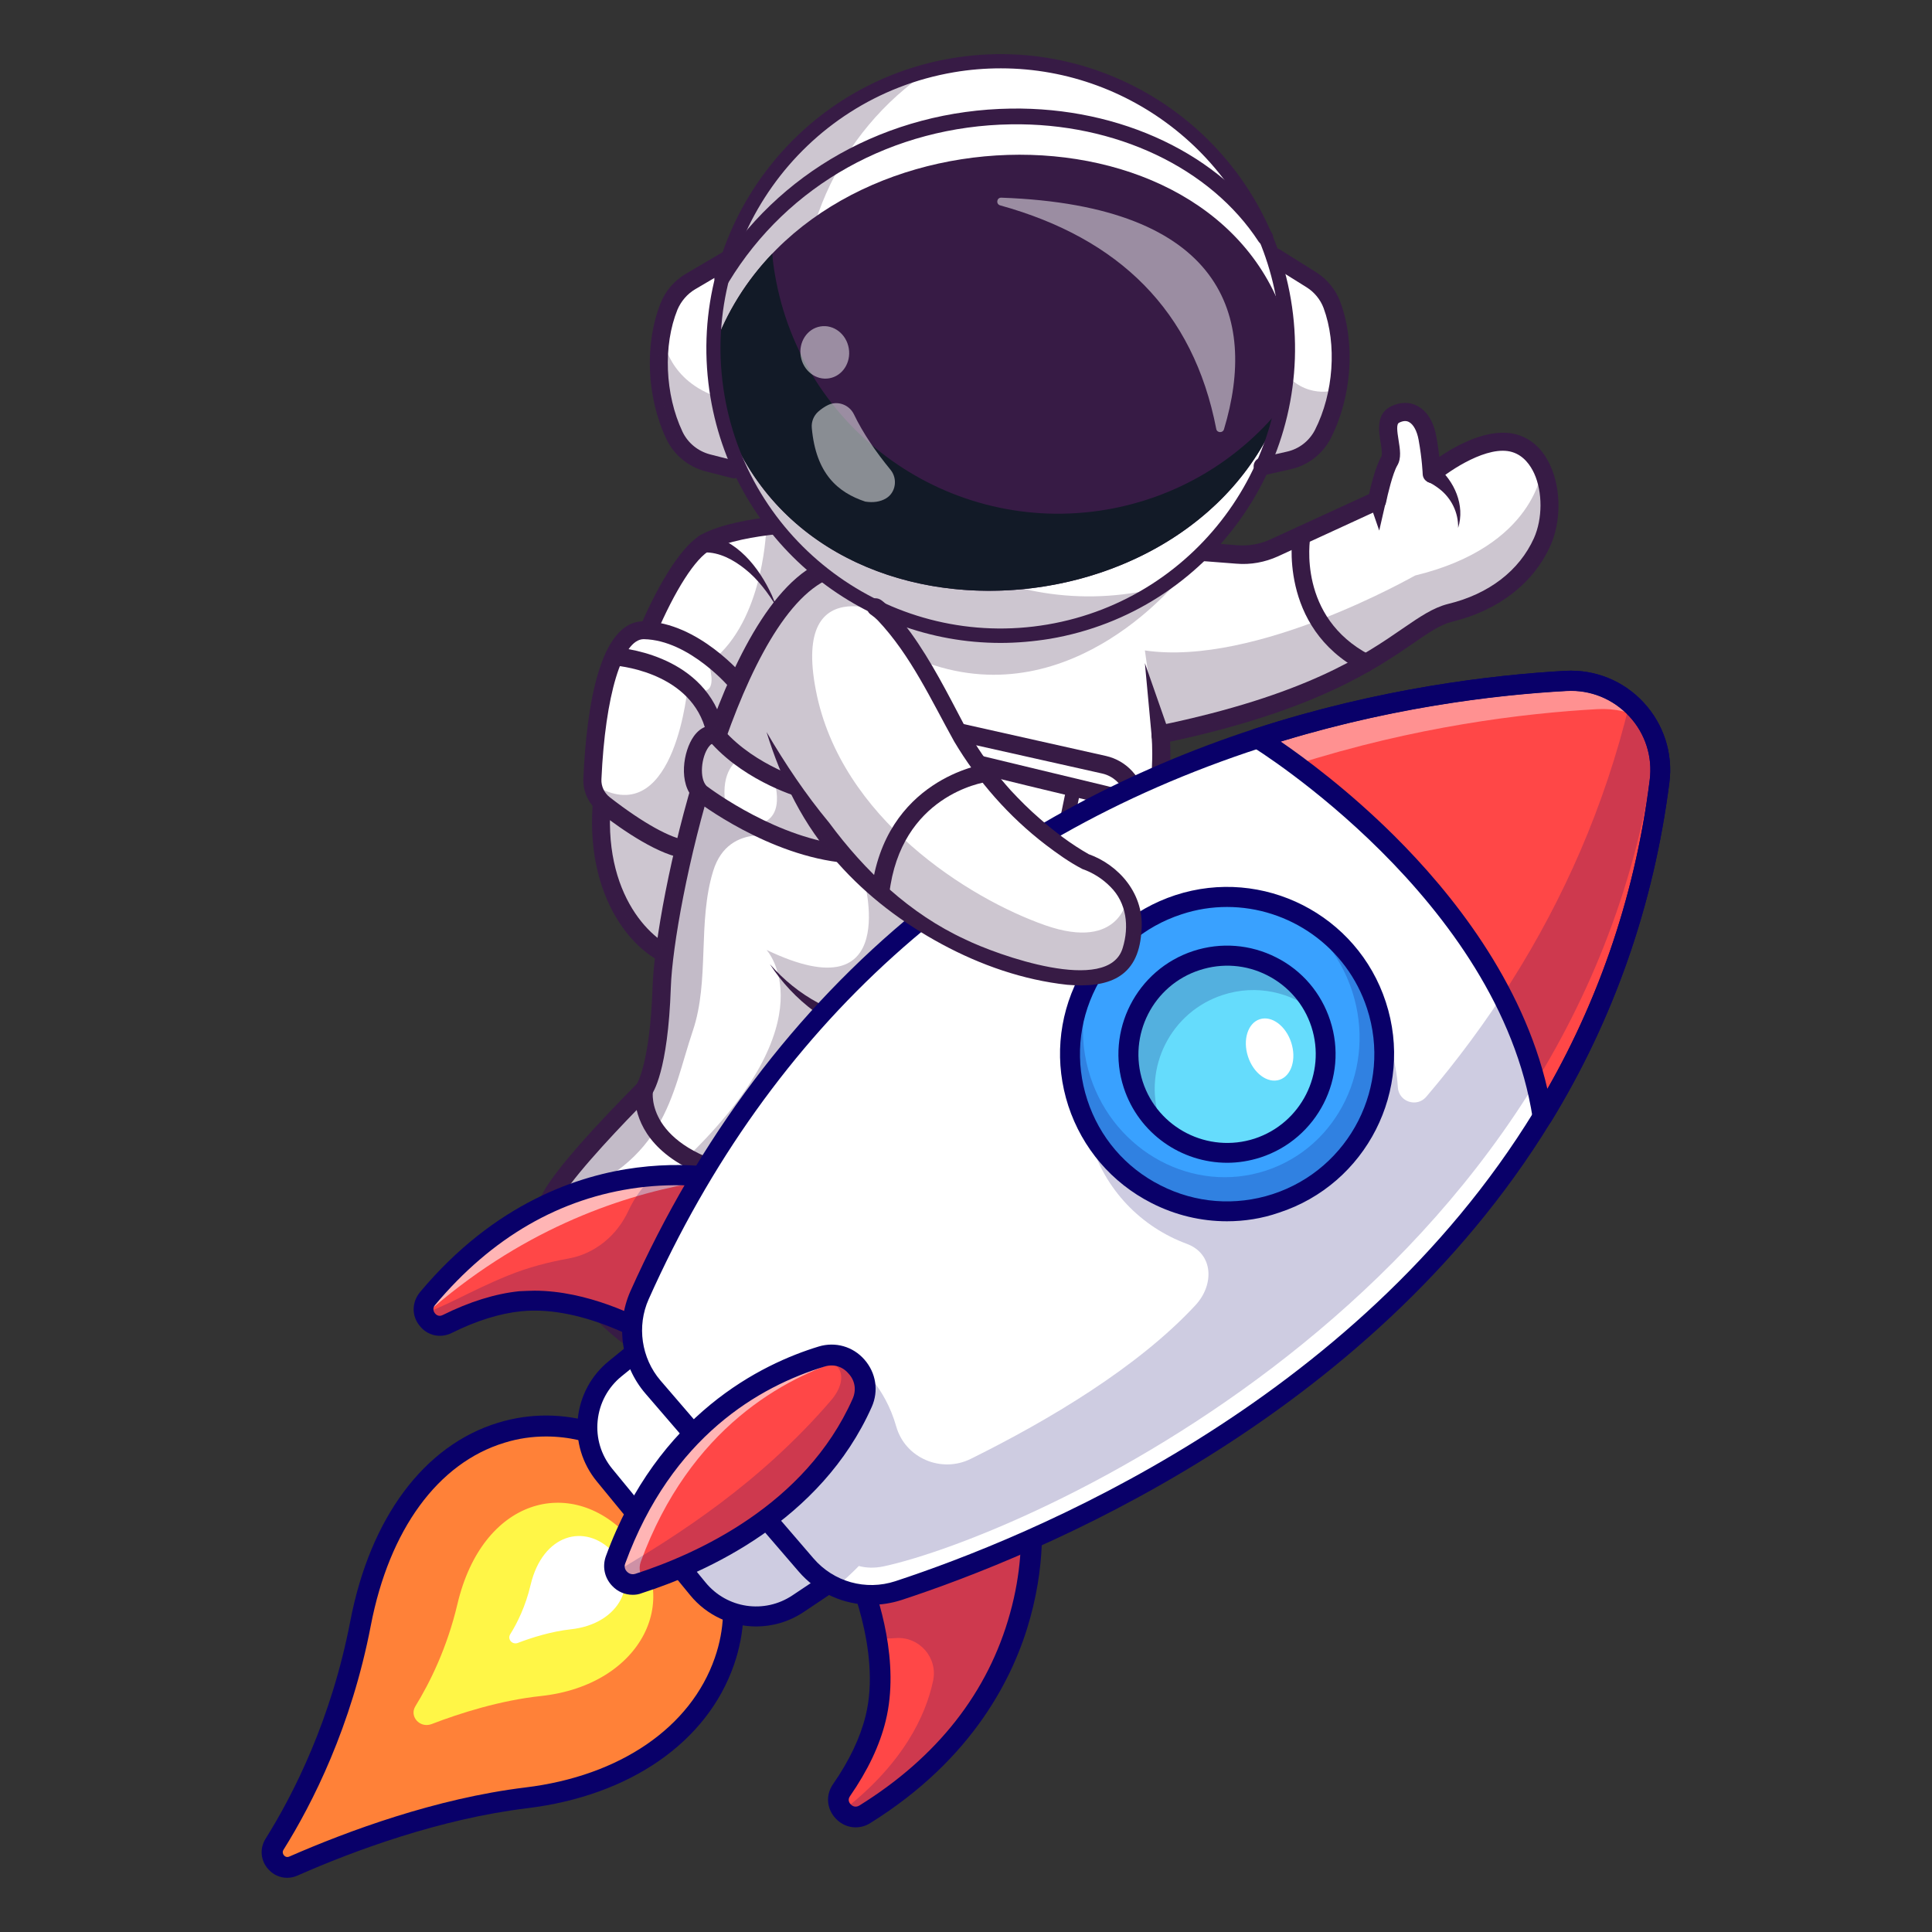 <?xml version="1.0" encoding="utf-8"?>
<!-- Generator: Adobe Illustrator 26.2.1, SVG Export Plug-In . SVG Version: 6.00 Build 0)  -->
<svg version="1.1" id="Layer_1" xmlns="http://www.w3.org/2000/svg" xmlns:xlink="http://www.w3.org/1999/xlink" x="0px" y="0px"
	 viewBox="0 0 1080 1080" style="enable-background:new 0 0 1080 1080;" xml:space="preserve">
<rect x="0" y="0" width="1080" height="1080" fill="#333333" stroke="none"/>
<style type="text/css">
	.st0{fill:#FFFFFF;}
	.st1{fill:#371B45;}
	.st2{opacity:0.25;}
	.st3{fill:#121A27;}
	.st4{opacity:0.5;}
	.st5{opacity:0.3;}
	.st6{fill:#FF8138;}
	.st7{fill:#090069;}
	.st8{fill:#FFF647;}
	.st9{fill:#FF4747;}
	.st10{opacity:0.6;}
	.st11{opacity:0.2;}
	.st12{opacity:0.4;}
	.st13{fill:#39A1FF;}
	.st14{fill:#65DCFC;}
	.st15{fill:none;stroke:#090069;stroke-width:33.832;stroke-linecap:round;stroke-linejoin:round;stroke-miterlimit:10;}
</style>
<g>
	<g>
		<path class="st0" d="M458.5,292c0,0-43.5,0.6-63.4,11s-49,78.1-57.5,136.6c-8.5,58.5,21.3,90.9,40.9,96.2
			c19.7,5.3,97.8-215.8,97.8-215.8"/>
	</g>
	<g>
		<path class="st1" d="M379.4,541c-0.8,0-1.5-0.1-2.3-0.3c-23.7-6.4-53.3-42.2-44.6-101.8c8.7-59.5,38.5-129.1,60.2-140.4
			c20.8-10.8,63.8-11.5,65.6-11.6c2.8,0,5.1,2.2,5.1,5c0,2.8-2.2,5.1-5,5.1c-0.4,0-42.5,0.7-61.1,10.4c-17,8.8-46.2,73.1-54.9,132.9
			c-8.3,57.2,21.2,85.7,36.6,90.4c2.8-1.6,15.5-13.9,53-107.8c20.9-52.2,39.2-104.1,39.4-104.6c0.9-2.6,3.8-4,6.4-3.1
			c2.6,0.9,4,3.8,3.1,6.4c-0.2,0.6-19.8,56-41.6,110.1c-12.8,31.8-23.9,57-32.9,74.8C392.7,533.9,385.5,541,379.4,541z M379.8,530.9
			L379.8,530.9L379.8,530.9z"/>
	</g>
	<g>
		<path class="st0" d="M412.5,382.1c0,0-24.1-29.2-52.5-29.7c-23-0.4-27.9,60-28.9,83.1c-0.2,5.6,2.2,10.9,6.6,14.3
			c10.8,8.4,32,23.6,46,25.1c19.4,2.1,35.4-80.3,35.4-80.3"/>
	</g>
	<g>
		<path class="st1" d="M384.6,480c-0.4,0-0.9,0-1.4-0.1c-14.3-1.6-34.3-15.1-48.5-26.1c-5.7-4.4-8.9-11.4-8.6-18.6
			c1.8-40.2,9.1-87.9,33.7-87.9c0.1,0,0.2,0,0.4,0c30.3,0.6,55.2,30.3,56.2,31.5c1.8,2.1,1.5,5.3-0.7,7.1c-2.1,1.8-5.3,1.5-7.1-0.7
			c-0.3-0.4-23-27.4-48.7-27.9c0,0-0.1,0-0.1,0c-12,0-21.5,31.4-23.6,78.3c-0.2,3.9,1.6,7.7,4.7,10.1c18.4,14.3,34.2,23.1,43.4,24.1
			c0.3,0,8.1,0.5,19.6-35.8c6.3-19.8,10.2-40.2,10.3-40.4c0.5-2.7,3.2-4.5,5.9-4c2.7,0.5,4.5,3.2,4,5.9c-0.2,0.9-4.1,21.1-10.5,41.5
			C404.3,466.3,395.1,480,384.6,480z"/>
	</g>
	<g>
		<path class="st1" d="M398.8,410.1c-2.2,0-4.1-1.4-4.8-3.6c-9.8-31.8-50.5-34.5-50.9-34.5c-2.8-0.2-4.9-2.5-4.8-5.3
			c0.2-2.8,2.5-4.9,5.3-4.8c2,0.1,48.1,3.1,60,41.6c0.8,2.7-0.7,5.5-3.3,6.3C399.8,410,399.3,410.1,398.8,410.1z"/>
	</g>
	<g>
		<path class="st0" d="M360,609.2c1.8,8,4.3,14.8,7.6,20.6c2.8,5.1,6.1,9.3,9.9,12.9c1.8,1.8,3.8,3.4,5.9,4.8
			c8.8,6.2,19.6,9.4,31.6,10.6c0,0,28.7-11.2,105.1-56.3c11.3-6.7,23.6-14.1,37.1-22.3c104.3-63.8,91.5-169,91.5-169
			c1-0.2,2-0.4,3.1-0.6c116.9-24.7,134.4-61.4,159-67.3c24.7-6,42.9-20.5,51.4-39.7c5.5-12.3,5.5-29-0.2-41
			c-3.2-6.7-8.2-11.9-15.1-14c-19.1-5.8-46.4,17-46.4,17s-0.3-8.5-2.4-20.1c-2.1-11.6-9.3-17.4-18.1-13.2
			c-8.8,4.3,0.4,19.8-3.2,25.9c-3.6,6.1-6.9,22.2-6.9,22.2l-57.6,26.5c-6.5,3-13.7,4.3-20.8,3.7c-41-3.4-187.1-13.5-232.6,10
			c-29.1,15.1-52.6,69.4-68.1,123.1c-12.7,44-20.1,87.6-20.8,108.6C368.4,598.5,360,609.2,360,609.2z"/>
	</g>
	<g class="st2">
		<path class="st1" d="M305.8,688c2.6,12.9,11.8,25.9,19.1,33.6c10.8,11.2,42.3,50.2,67.8,30.7c25.5-19.5,9.2-54.2,9.2-54.2
			l13.2-39.9c0,0,28.7-11.2,105.1-56.3c14-39.1,24-68.1,24-68.1l-37-22.3l-24.5-20.9c0,0,22.3,77.1-54.2,40.4
			c0,0,35.7,38.4-44.4,116c-0.2,0.2-0.4,0.4-0.6,0.6c0,0,18.2,24.5,0,52.3c-18.2,27.8-57,20.9-74.6-7.8
			C307.8,690.4,306.8,689.1,305.8,688z"/>
	</g>
	<g>
		<path class="st1" d="M415,663.2c-2,0-3.9-1.2-4.7-3.2c-1-2.6,0.3-5.5,2.9-6.5c0.4-0.1,38.9-15.5,141.4-78.1
			C655,514,643.8,412.2,643.7,411.2c-0.3-2.6,1.4-5,4-5.6c82.3-17,114.9-39.4,136.5-54.3c9.5-6.5,16.9-11.6,25.3-13.7
			c22.8-5.5,39.8-18.6,48-36.8c4.8-10.8,4.9-25.7,0.1-36.2c-2-4.3-5.7-9.9-12.3-11.9c-13.5-4.1-34.7,10.2-41.7,16.1
			c-1.5,1.2-3.5,1.5-5.3,0.7c-1.8-0.8-2.9-2.5-3-4.4c0-0.1-0.3-8.3-2.3-19.3c-0.9-4.9-2.9-8.6-5.4-9.9c-1.5-0.8-3.3-0.7-5.5,0.4
			c-1.6,0.8-1.1,4.7-0.3,9.7c0.8,5,1.7,10.2-0.7,14.2c-2.6,4.4-5.4,16.4-6.3,20.7c-0.3,1.6-1.4,2.9-2.8,3.6l-57.6,26.5
			c-7.3,3.3-15.3,4.8-23.3,4.1c-88.2-7.3-194.9-8.6-229.8,9.5C410.5,350.7,376.5,507,375,551.9c-1.6,47.1-10,59.1-11,60.3
			c-1.7,2.2-4.9,2.6-7.1,0.9c-2.2-1.7-2.6-4.8-1-7c0.3-0.5,7.5-11.9,8.9-54.6c0.8-24,10-75.8,25.4-124.5
			c13.3-42.2,35.7-95.8,66.2-111.6c46.4-24,191.8-14.2,235.3-10.6c6.3,0.5,12.6-0.6,18.3-3.2l55.3-25.4c1.1-5,3.8-15.9,7-21.2
			c0.5-1-0.1-5.1-0.5-7.5c-1.1-6.5-2.7-16.3,5.9-20.4c4.9-2.4,10.1-2.5,14.4-0.3c5.5,2.8,9.3,8.8,10.8,17.1
			c0.8,4.4,1.3,8.3,1.7,11.5c10.1-6.8,28.5-16.9,43.6-12.4c8.1,2.4,14.5,8.4,18.5,17.4c6,13.2,6,31.1,0,44.6
			c-9.5,21.1-29,36.2-54.8,42.5c-6.6,1.6-13.1,6-22,12.2c-20.6,14.1-54.7,37.6-135.8,54.9c0.5,9.2,0.5,31.1-7.1,58
			c-9.2,32.1-31.8,77.6-87.1,111.4c-103.5,63.3-141.4,78.3-143,78.9C416.2,663.1,415.6,663.2,415,663.2z"/>
	</g>
	<g>
		<g>
			<path class="st0" d="M377,243.3c3.6,7.7,10.5,13.3,18.7,15.4l14.5,3.7l-1.2-37.5l-2.5-79.7l-20.5,12c-5.4,3.2-9.6,8-12,13.8
				c-2.3,5.7-3.9,12.1-4.9,18.8C366.8,207,369.1,226.5,377,243.3z"/>
		</g>
		<g>
			<path class="st1" d="M410.2,267.4c-0.4,0-0.8-0.1-1.2-0.2l-14.5-3.7c-9.7-2.5-17.7-9.1-22-18.1c-11.1-23.5-12.3-53.4-3.1-76.2
				c2.7-6.7,7.7-12.5,14.1-16.2l20.4-12c2.4-1.4,5.5-0.6,6.9,1.8c1.4,2.4,0.6,5.5-1.8,6.9l-20.4,12c-4.4,2.6-7.9,6.7-9.9,11.4
				c-8.1,20-7,47.4,2.8,68.2c3,6.3,8.6,10.9,15.4,12.7l14.5,3.7c2.7,0.7,4.3,3.4,3.6,6.1C414.5,265.9,412.4,267.4,410.2,267.4z"/>
		</g>
		<g>
			<path class="st0" d="M705.8,260.7l2.1-0.5l12.4-2.8c8.3-1.9,15.3-7.3,19.2-14.9c4-7.8,6.7-16.3,8.3-24.9
				c3-16.6,1.7-33.7-3.3-47.2c-2.2-5.9-6.3-10.8-11.6-14.1l-20.1-12.6L705.8,260.7z"/>
		</g>
		<g>
			<g>
				<circle class="st0" cx="559.4" cy="194.8" r="160.6"/>
			</g>
			<g class="st2">
				<path class="st1" d="M401.1,221.7c14.9,87.4,97.8,146.3,185.2,131.4c23.1-3.9,44.2-12.6,62.4-24.8c-4.3,1.1-8.6,2-13,2.8
					c-87.4,14.8-170.3-44-185.2-131.4c-10.9-64.3,18-126.2,69-160.3C439.3,59.8,387,138.7,401.1,221.7z"/>
			</g>
			<g>
				<path class="st1" d="M400,215.3c35.4,157.6,269.3,146,317.3,8.9c2.5-11.5,3.1-25.6,2.2-41.8C680.8,50.1,448.7,55,398.8,195.1
					C398.5,202.5,399,209.2,400,215.3z"/>
			</g>
			<g>
				<path class="st3" d="M400,215.3c35,156,264.5,146.2,315.7,13.1c-23.7,28.9-57.5,49.7-97.3,56.5c-87.4,14.8-170.3-44-185.2-131.4
					c-0.7-3.9-1.2-7.8-1.5-11.7c-14.2,14.8-25.5,32.6-32.9,53.3C398.5,202.5,399,209.2,400,215.3z"/>
			</g>
			<g>
				<path class="st1" d="M559.3,359.4c-78.7,0-148.5-56.8-162.1-137C382,132.9,442.4,47.8,531.8,32.6
					c89.5-15.2,174.6,45.2,189.8,134.7c15.2,89.4-45.2,174.6-134.7,189.8C577.6,358.6,568.4,359.4,559.3,359.4z M559.5,38.2
					c-8.7,0-17.5,0.7-26.3,2.2C448,54.9,390.5,135.9,405,221c14.5,85.1,95.5,142.6,180.6,128.1c85.1-14.5,142.6-95.5,128.1-180.6
					C700.8,92.3,634.4,38.2,559.5,38.2z"/>
			</g>
			<g>
				<path class="st1" d="M403.7,159.6c-0.8,0-1.6-0.2-2.3-0.6c-2.1-1.3-2.7-4-1.5-6c34.6-56.8,96.3-91.3,165.2-92.3
					c61.4-0.9,117.4,25.7,145.9,69.6c1.3,2,0.7,4.7-1.3,6.1c-2,1.3-4.7,0.7-6.1-1.3c-26.9-41.3-80-66.5-138.4-65.6
					c-65.9,1-124.9,33.9-157.8,88.1C406.7,158.8,405.2,159.6,403.7,159.6z"/>
			</g>
			<g class="st4">
				<path class="st0" d="M559.1,114.8c66.4,18.4,108,58.8,120.8,125c0.4,2.2,3.6,2.4,4.3,0.2c19.1-63.1-0.7-125.1-124.4-129.5
					C557.1,110.4,556.6,114.1,559.1,114.8z"/>
			</g>
			<g class="st4">
				
					<ellipse transform="matrix(0.986 -0.168 0.168 0.986 -26.516 79.975)" class="st0" cx="460.9" cy="197.2" rx="13.6" ry="14.7"/>
			</g>
			<g class="st4">
				<path class="st0" d="M477.3,231.5c5.2,10.8,12.3,21.1,20.5,31.1c4.1,5,3,12.7-2.5,16c-3.2,1.9-7.1,2.5-11.6,1.8
					c-15.3-5.1-27.6-15.5-29.9-41.2c-0.3-3.4,1-6.7,3.5-9c1.8-1.6,3.7-2.9,5.8-3.9C468.4,223.9,474.7,226.3,477.3,231.5z"/>
			</g>
		</g>
		<g>
			<path class="st1" d="M705.8,265.7c-2.3,0-4.4-1.6-4.9-3.9c-0.6-2.7,1.1-5.4,3.8-6l14.6-3.3c6.9-1.5,12.6-6,15.8-12.2
				c10.4-20.5,12.3-47.8,4.8-68.1c-1.8-4.8-5.2-8.9-9.5-11.6L710.2,148c-2.3-1.5-3.1-4.6-1.6-6.9c1.5-2.3,4.6-3.1,6.9-1.6l20.1,12.6
				c6.2,3.9,11.1,9.8,13.6,16.6c8.6,23.1,6.5,53-5.2,76.1c-4.5,8.9-12.7,15.3-22.5,17.5l-14.6,3.3
				C706.5,265.7,706.2,265.7,705.8,265.7z"/>
		</g>
		<g class="st2">
			<path class="st1" d="M377,243.3c3.6,7.7,10.5,13.3,18.7,15.4l14.5,3.7l-8-40.1c-28.6-9.1-31.3-32.6-31.3-32.6l-1.7,0.1
				C366.8,207,369.1,226.5,377,243.3z"/>
		</g>
		<g class="st2">
			<path class="st1" d="M708,260.2l12.4-2.8c8.3-1.9,15.3-7.3,19.2-14.9c4-7.8,6.7-16.3,8.3-24.9c0,0-15.3,6.2-28.5-7.7L708,260.2z"
				/>
		</g>
	</g>
	<g>
		<path class="st1" d="M803,260.6c10,8.1,16.1,21.9,12.1,34.5c0.2-8.6-3.8-16.7-10.6-21.9c-2-1.5-4.3-3.1-6.6-3.9
			C797.8,269.3,803,260.6,803,260.6L803,260.6z"/>
	</g>
	<g>
		<polygon class="st1" points="775.1,278.7 771,296.6 765,279.2 775.1,278.7 		"/>
	</g>
	<g>
		<path class="st1" d="M763.4,375.7c-0.8,0-1.6-0.2-2.3-0.6c-47-24.6-38.5-76.3-38.5-76.8c0.5-2.7,3.1-4.6,5.8-4.1
			c2.7,0.5,4.6,3.1,4.1,5.8c-0.3,1.9-7.2,45,33.2,66.1c2.5,1.3,3.4,4.3,2.1,6.8C767,374.7,765.3,375.7,763.4,375.7z"/>
	</g>
	<g>
		<path class="st1" d="M643.8,411.7l-3.8-41l13.6,38.9c0.9,2.6-0.5,5.6-3.1,6.5C647.5,417.1,644,414.9,643.8,411.7L643.8,411.7z"/>
	</g>
	<g>
		<path class="st1" d="M630.3,497.4l-8.8-4.9c11-20,10.6-40.2,10.6-42.4c-0.7-4.6-4.1-9.2-6.7-12.2c-2.5-2.8-5.7-4.7-9.3-5.5
			l-81.2-18.2l2.2-9.8l81.2,18.2c5.7,1.3,10.8,4.3,14.7,8.6c5.3,5.9,8.4,11.9,9.2,17.7c0,0.1,0,0.3,0,0.4
			C642.2,450.4,643.4,473.7,630.3,497.4z"/>
	</g>
	<g>
		<path class="st1" d="M632.1,458.4c0-0.1-2.3-6-16.1-9.2c-17.4-4.1-69.3-16.7-69.8-16.9l2.4-9.8c0.5,0.1,52.5,12.7,69.8,16.8
			c19.9,4.7,23.2,15.1,23.5,16.3l-9.8,2.6C632,458.2,632.1,458.3,632.1,458.4z"/>
	</g>
	<g>
		
			<rect x="580.7" y="453.7" transform="matrix(0.202 -0.979 0.979 0.202 27.97 949.715)" class="st1" width="31.7" height="8"/>
	</g>
	<g>
		<path class="st0" d="M391.8,443.1c0,0,5.4,4.2,14.2,9.6c15.2,9.3,40.7,22.3,67.4,24.7L450,441.2c0,0-18.4-5-35.6-17.7
			c-4.7-3.4-9.3-7.5-13.4-12.1C390.5,405.7,381.9,433.7,391.8,443.1z"/>
	</g>
	<g>
		<path class="st1" d="M473.3,482.4c-0.1,0-0.3,0-0.4,0c-43.2-3.8-82.6-34-84.3-35.3c-0.1-0.1-0.3-0.2-0.4-0.3
			c-9.2-8.8-6.3-27-0.3-35.3c4.1-5.7,10-7.4,15.3-4.5c0.5,0.3,1,0.6,1.4,1.1c18,20.4,46.3,28.2,46.6,28.3c2.7,0.7,4.3,3.5,3.6,6.2
			c-0.7,2.7-3.5,4.3-6.2,3.6c-1.3-0.3-30.6-8.5-50.6-30.3c-0.6,0.1-1.3,0.9-1.9,1.7c-4.1,5.6-5.3,17.5-1.1,21.8
			c3.2,2.4,40.1,29.7,78.7,33.1c2.8,0.2,4.8,2.7,4.6,5.5C478.1,480.4,475.9,482.4,473.3,482.4z"/>
	</g>
	<g>
		<path class="st1" d="M487.7,581.2c-23.5-6.3-44.2-21.9-57.3-42.2c7.7,8.8,16.8,16.2,27.1,21.7c9.9,5.3,20.7,9.2,31.8,10.5
			C489.3,571.2,487.7,581.2,487.7,581.2L487.7,581.2z"/>
	</g>
	<g>
		<path class="st1" d="M393.6,298.7c18.2,2.4,30.7,18.5,37.9,34.1c0,0,2.7,6.6,2.7,6.6c-4.7-7.8-10.6-15.7-17.7-21.3
			c-6.5-5.2-14.4-9.5-22.8-9.3C387.1,308.8,386.9,299,393.6,298.7L393.6,298.7z"/>
	</g>
	<g>
		<path class="st0" d="M305.8,688c1,4.8,2.9,9.7,5.2,14.3c4,7.6,9.3,14.5,13.9,19.3c10.8,11.2,42.3,50.2,67.8,30.7
			c25.5-19.5,9.2-54.2,9.2-54.2l13.2-39.9c-13.3-2.9-23.3-6.8-31-11.2c-2.4-1.4-4.6-2.8-6.5-4.3c-4.9-3.6-8.4-7.4-11-11.1
			c-8.2-11.8-6.4-22.5-6.4-22.5s-44.7,44.3-52.7,61.4C304.8,676,304.6,682,305.8,688z"/>
	</g>
	<g class="st5">
		<path class="st1" d="M305.8,688c1,4.8,2.9,9.7,5.2,14.3c3.3,0.3,5.8,0,5.8,0c-8.1-19.2-1.5-26.2,28-47.7c9.6-7,16.4-14.8,21.6-23
			c0.4-0.6,0.8-1.2,1.1-1.8c10-16.7,13.6-35.2,19.8-53.6c9.5-28.2,2.5-60.7,11.4-89.4c8.9-28.7,39.9-17.9,39.9-17.9l-30.5-16.3
			l-17.5-9.5c-12.7,44-20.1,87.6-20.8,108.6c-1.6,46.8-9.9,57.4-9.9,57.4s-44.7,44.3-52.7,61.4C304.8,676,304.6,682,305.8,688z"/>
	</g>
	<g class="st5">
		<path class="st1" d="M305.8,688c2.6,12.9,11.8,25.9,19.1,33.6c10.8,11.2,42.3,50.2,67.8,30.7c25.5-19.5,9.2-54.2,9.2-54.2
			l13.2-39.9c-13.3-2.9-23.3-6.8-31-11.2c-0.2,0.2-0.4,0.4-0.6,0.6c0,0,18.2,24.5,0,52.3c-18.2,27.8-57,20.9-74.6-7.8
			C307.8,690.4,306.8,689.1,305.8,688z"/>
	</g>
	<g>
		<path class="st1" d="M377.4,762.7c-21.4,0-42.4-22.8-52.7-33.9c-1.3-1.4-2.5-2.7-3.5-3.7c-11.2-11.7-27.8-36.7-18.5-56.7
			c8.3-17.8,51.9-61,53.7-62.9c1.6-1.5,3.9-1.9,5.9-0.9c1.9,1,3,3.2,2.7,5.3c-0.2,1.2-4,31.4,51,43.3c1.4,0.3,2.6,1.2,3.3,2.4
			c0.7,1.2,0.9,2.7,0.4,4.1l-12.5,38c5.9,14,10.2,41.9-11.5,58.5C389.8,760.9,383.6,762.7,377.4,762.7z M355.9,620.5
			c-14.9,15.3-38.8,41-43.9,52.1c-7,15,7.8,36.3,16.6,45.4c1,1.1,2.3,2.4,3.7,3.9c12.3,13.4,38,41.2,57.4,26.3
			c21.9-16.8,8.3-46.8,7.7-48.1c-0.5-1.2-0.6-2.5-0.2-3.7l11.4-34.6C370,652.1,358.9,633.1,355.9,620.5z"/>
	</g>
	<g>
		<path class="st1" d="M404,702.6c-9.6,3-20.2,1.2-28.9-3.3c-3.7-2-7.1-4.5-10.2-7.2c5.7,2.9,11.8,5,18.2,5.2
			c5.8,0.2,11.7-0.8,16.6-3.8C405.7,690.8,410,699.6,404,702.6L404,702.6z"/>
	</g>
	<g>
		<g>
			<path class="st0" d="M782.9,683.6l5.4,10.3c2.3,4.4,1.1,9.9-2.9,12.9l-16.5,12.3c-4.2,3.1-10.1,2.6-13.7-1.3l-5.2-5.7"/>
		</g>
		<g>
			<path class="st1" d="M762.7,725.9c-4.1,0-8.1-1.7-11.1-5l-5.2-5.7c-1.8-1.9-1.6-4.9,0.3-6.7c1.9-1.8,4.9-1.6,6.7,0.3l5.2,5.7
				c1.9,2.1,5,2.4,7.3,0.7l16.5-12.3c2.2-1.6,2.8-4.5,1.6-6.9l-5.4-10.3c-1.2-2.3-0.3-5.2,2-6.4c2.3-1.2,5.2-0.3,6.4,2l5.4,10.3
				c3.4,6.5,1.6,14.5-4.3,18.9l-16.5,12.3C769,724.9,765.8,725.9,762.7,725.9z"/>
		</g>
		<g>
			<g>
				<path class="st6" d="M156.8,1043c2.1,1.1,4.7,1.4,7.2,0.2c30.2-13.2,79.9-32,130.3-38.1c108.2-13.1,149.2-109.2,85-173.9
					c-19.4-19.6-41.7-30.7-63.9-33.3c-49.6-5.9-98.7,30.6-113.9,109.6c-10.8,56.2-32.4,98.4-48.1,123.5
					C150.6,1035.6,152.7,1040.9,156.8,1043z"/>
			</g>
			<g>
				<path class="st7" d="M160.5,1049.7c-4,0-7.9-1.7-10.7-5c-4.2-4.8-4.7-11.5-1.3-16.9c15.7-25.1,36.7-66.5,47.3-121.5
					c11.1-57.9,41.3-98.4,82.7-111c35.8-10.9,74,0.7,104.8,31.7c29.7,29.9,39.5,67.6,27,103.6c-15,43.3-58.2,73.2-115.5,80.2
					c-48.7,5.9-96.9,23.7-128.6,37.7C164.4,1049.3,162.4,1049.7,160.5,1049.7z M305.3,803c-7.8,0-15.6,1.1-23.3,3.5
					c-37.2,11.3-64.4,48.6-74.7,102.1c-10.9,56.7-32.6,99.5-48.8,125.4c-0.9,1.4-0.2,2.6,0.2,3.1c0.5,0.6,1.5,1.4,3.1,0.7
					c32.5-14.2,81.8-32.5,131.9-38.6c52.8-6.4,92.4-33.5,105.9-72.5c11-31.6,2.1-65-24.3-91.6l0,0C354.2,814.1,329.7,803,305.3,803z
					"/>
			</g>
			<g>
				<path class="st8" d="M350.6,858.2c-31.6-33.4-80.9-20.8-94.9,38.5c-5.8,24.6-15.4,43.9-23.5,57.1c-3.5,5.7,2.5,12.4,9,10
					c16.1-6.2,38.6-13.3,61.1-15.7C359.3,942,382.9,892.3,350.6,858.2z"/>
			</g>
			<g>
				<path class="st0" d="M342.5,867.4c-15.3-16.1-39.1-10.1-45.9,18.6c-2.8,11.9-7.4,21.2-11.4,27.6c-1.7,2.8,1.2,6,4.3,4.8
					c7.8-3,18.7-6.4,29.5-7.6C346.7,907.9,358.1,883.9,342.5,867.4z"/>
			</g>
			<g>
				<path class="st0" d="M337.9,824.6l30.7,37.5l21.4,26.2c13.8,16.8,38,20.4,56.1,8.3l17-11.4l16.9-11.3l-54.5-61.5l-58.5-66
					l-12,9.8l-11,8.9C325.8,779.8,323.1,806.5,337.9,824.6z"/>
			</g>
			<g>
				<path class="st7" d="M422.7,909.2c-13.8,0-27.5-6-36.9-17.5l-52.2-63.6c-8.1-9.9-11.9-22.4-10.6-35.1
					c1.3-12.7,7.5-24.2,17.4-32.2l23-18.7c2.3-1.9,5.7-1.6,7.7,0.6l113.1,127.4c1.1,1.2,1.6,2.8,1.4,4.4c-0.2,1.6-1.1,3-2.4,3.9
					l-33.9,22.7C441.1,906.6,431.8,909.2,422.7,909.2z M366.3,754.1l-18.9,15.3c-7.6,6.2-12.3,15-13.3,24.7
					c-1,9.8,1.9,19.3,8.1,26.9l52.2,63.6c12,14.6,32.9,17.7,48.6,7.2l28.6-19.1L366.3,754.1z"/>
			</g>
			<g>
				<path class="st9" d="M250,740.2c12.2-6.1,26.3-11.3,40.7-12.7c38.7-3.9,79.6,22.7,79.6,22.7l44.7-88.7c0,0-20.3-6.2-49.8-3.9
					c-35.1,2.7-83.4,17.3-126.3,68.5c-2.1,2.5-2.6,5.2-2,7.8C238.1,739.1,244,743.2,250,740.2z"/>
			</g>
			<g class="st10">
				<path class="st0" d="M237.3,735.2c52.7-47,107.7-66.1,148.6-73.6c6.2-1.1,12-2,17.5-2.7c-8.8-1.4-22.1-2.7-38.2-1.5
					c-35.1,2.7-83.4,17.3-126.3,68.5c-2.1,2.5-2.6,5.2-2,7.8C237,734.3,237.2,734.8,237.3,735.2z"/>
			</g>
			<g class="st11">
				<path class="st7" d="M250,740.2c12.2-6.1,26.3-11.3,40.7-12.7c38.7-3.9,79.6,22.7,79.6,22.7l44.7-88.7c0,0-20.3-6.2-49.8-3.9
					c-6.1,5.7-10.6,12.1-13.9,19.2c-6.4,13.9-18.8,24.2-33.9,26.8c-10,1.8-21.9,4.7-33.8,9.6c-21.1,8.6-35.6,17.8-46.6,20.7
					C238.1,739.1,244,743.2,250,740.2z"/>
			</g>
			<g>
				<path class="st9" d="M471,1012.3c2.8,3.3,7.8,4.8,12.3,1.9c108.7-67.6,92.3-172,92.3-172l-98,33.1c0,0,8.2,17.7,12.2,40.5
					c2.4,14,3.2,29.9-0.5,44.8c-3.6,14.7-11,28.4-19.1,40.1C467.6,1004.8,468.4,1009.3,471,1012.3z"/>
			</g>
			<g class="st11">
				<path class="st7" d="M471,1012.3c2.8,3.3,7.8,4.8,12.3,1.9c108.7-67.6,92.3-172,92.3-172l-98,33.1c0,0,8.2,17.7,12.2,40.5
					c3.3,0.2,7,0.2,10.9-0.1c13.2-1,23.7,11,20.9,23.9C517.5,958.9,505.1,985.8,471,1012.3z"/>
			</g>
			<g>
				<path class="st7" d="M370.3,755.7c-1.1,0-2.1-0.3-3-0.9c-0.4-0.3-39.7-25.5-75.9-21.8c-12,1.2-25.1,5.3-38.8,12.1
					c-6.4,3.2-13.7,1.6-18.1-4.1c-4.5-5.6-4.3-13.1,0.3-18.7c41.9-50.1,89.1-65.5,121.2-69.6c34.9-4.5,59.7,2.9,60.8,3.2
					c1.6,0.5,2.9,1.6,3.5,3.1c0.6,1.5,0.6,3.2-0.1,4.7l-44.7,88.7c-0.7,1.4-2,2.5-3.5,2.9C371.3,755.7,370.8,755.7,370.3,755.7z
					 M298.8,721.5c29.4,0,57.8,14.2,69.3,20.8l38.8-77.1c-9.2-1.8-27.5-4.2-50.1-1.3c-43.7,5.7-81.9,27.8-113.6,65.6
					c-1.8,2.1-0.5,4.1-0.1,4.6c0.5,0.7,2.1,2.2,4.4,1c14.9-7.4,29.3-11.9,42.7-13.3C293.1,721.7,295.9,721.5,298.8,721.5z"/>
			</g>
			<g>
				<path class="st7" d="M478.2,1021.5c-4,0-8-1.7-11-4.9c-5.1-5.4-5.8-13.1-1.5-19.3c9.1-13.1,15.2-26,18.2-38.2
					c9.1-36.8-11.2-81-11.4-81.4c-0.7-1.5-0.7-3.2-0.1-4.7c0.6-1.5,1.9-2.7,3.5-3.2l98-33.1c1.6-0.5,3.4-0.4,4.9,0.5
					c1.5,0.9,2.5,2.4,2.7,4.1c0.2,1.1,4.2,27.7-5.6,63.1c-8.9,32.5-31.7,78.8-89.4,114.7C483.9,1020.8,481,1021.5,478.2,1021.5z
					 M485.5,878.8c5.6,14.1,17.7,50.4,9.6,83.2c-3.3,13.6-10,27.7-19.9,42c-1.6,2.2-0.3,4,0.4,4.7c0.5,0.5,2.3,2.1,4.8,0.6
					c43.6-27.1,72-63.3,84.2-107.4c6.4-22.8,6.5-42,6-51.8L485.5,878.8z"/>
			</g>
			<g>
				<path class="st0" d="M365,775.3l44.1,51.3l41.3,48.1c3.7,4.3,7.9,7.8,12.6,10.4c1.3,0.8,2.7,1.5,4.1,2.1
					c10.8,4.9,23.2,5.7,34.9,1.9c73.5-24.1,258.4-98.9,360-264.9c0,0,0,0,0,0c32.3-52.8,56.2-114.9,65.4-187.5
					c3.9-31-21.3-57.8-52.4-56.1c-42.2,2.3-104.2,9.9-172.3,32.1C581.5,452.3,440.5,538.4,357.5,724c-4.6,10.3-5.4,21.7-2.6,32.2
					C356.8,763.1,360.2,769.7,365,775.3z"/>
			</g>
			<g>
				<path class="st9" d="M862.3,624.2C862.3,624.2,862.3,624.2,862.3,624.2c32.3-52.8,56.2-114.9,65.5-187.5
					c3.9-31-21.3-57.8-52.4-56.1c-42.2,2.3-104.2,9.9-172.3,32.1C703,412.7,842.8,497.9,862.3,624.2z"/>
			</g>
			<g class="st12">
				<path class="st0" d="M703,412.7c0,0,8.4,5.1,21.3,14.7c66.7-21.3,127.3-28.7,168.8-31c9.5-0.5,18.4,1.6,26.1,5.7
					c-9.5-13.7-25.7-22.5-43.9-21.4C833.1,382.9,771.1,390.5,703,412.7z"/>
			</g>
			<g class="st11">
				<path class="st7" d="M368.7,862l21.4,26.2c13.8,16.8,38,20.4,56.1,8.3l17-11.4c1.3,0.8,2.7,1.5,4.1,2.1
					c4.5-3.8,8.8-7.7,12.8-11.8c4.1,1.1,8.7,1.3,13.9,0.2c77.9-16.9,380.9-148.5,429.6-444.6c2.4-14.8-3.1-28.3-12.7-37.7
					c-14,58-37.1,109.5-65.8,155c0,0,0,0,0,0c-14.6,23.1-30.7,44.7-47.8,64.8c-5.3,6.2-15.4,2.8-15.9-5.3
					c-0.4-7.4-1.8-14.8-4.2-22.2c-15.4-47.2-67-72.5-114-55.1c-42.9,15.8-66.6,62.9-53.8,106.8c8.1,28,28.8,48.7,54,58
					c14.9,5.5,15.6,22.8,4.8,34.4c-32.1,34.6-81.9,64.2-125.5,85.8c-16.5,8.2-36.7-0.4-41.7-18.1c-6.5-22.8-20.5-33.2-20.5-33.2
					l-55.1,48.1l-16.3,14.3L368.7,862z"/>
			</g>
			<g>
				<circle class="st13" cx="686" cy="589.3" r="87.8"/>
			</g>
			<g class="st11">
				<path class="st7" d="M602.5,616.5c15,46.1,64.6,71.3,110.7,56.3c46.1-15,71.3-64.6,56.3-110.7c-8.6-26.5-28.7-46.1-52.9-55.1
					c17.9,9.5,32.4,25.9,39.3,47.2c13.7,42.2-7.9,87-48.3,100.2c-40.4,13.2-84.3-10.3-98.1-52.5c-7.3-22.4-4.6-45.5,5.5-64.2
					C599,559.6,593.4,588.7,602.5,616.5z"/>
			</g>
			<g>
				<path class="st7" d="M487.1,897.1c-15.4,0-30.4-6.6-40.8-18.8L360.8,779h0c-13.6-15.8-16.8-38.2-8.4-57.2
					c38.3-85.6,92-157.1,159.9-212.5c54.4-44.5,118-78.7,189-101.9c69.7-22.7,132.9-30.1,173.7-32.4c16.6-0.9,32.5,5.5,43.8,17.7
					c11.2,12.1,16.5,28.4,14.4,44.7c-8.7,68.2-30.9,132-66.2,189.7l0,0c-0.1,0.1-0.1,0.2-0.2,0.3C764.4,794.5,579,869.8,504,894.4
					C498.4,896.2,492.7,897.1,487.1,897.1z M369.2,771.7l85.5,99.4c11.3,13.2,29.3,18.2,45.8,12.8c73.9-24.3,256.5-98.4,357-262.5
					c0.1-0.1,0.1-0.2,0.2-0.3c34.4-56.2,56.1-118.5,64.5-185c1.7-13-2.5-26.1-11.5-35.7c-9-9.7-21.8-14.9-35.1-14.1
					c-40.1,2.2-102.3,9.5-170.9,31.8C546,469.7,430.9,573.4,362.6,726.3C355.9,741.3,358.5,759.2,369.2,771.7L369.2,771.7z"/>
			</g>
			<g>
				<path class="st7" d="M862.3,629.8c-1,0-2-0.3-2.8-0.8c-1.4-0.9-2.4-2.3-2.7-3.9C838,502.8,701.5,418.3,700.1,417.5
					c-1.9-1.1-2.9-3.2-2.6-5.4s1.7-4,3.8-4.7c69.7-22.7,132.9-30.1,173.7-32.4c16.6-0.9,32.5,5.5,43.8,17.7
					c11.2,12.1,16.5,28.4,14.4,44.7c-8.7,68.2-30.9,132-66.2,189.7c-0.7,1.1-1.7,1.9-2.9,2.4C863.5,629.7,862.9,629.8,862.3,629.8z
					 M715.9,414.5c13.1,9,37.6,27,63.4,52.6c32.1,31.9,71.8,81.4,85.7,141.6c30.2-53,49.4-111,57.2-172.7c1.7-13-2.5-26.1-11.5-35.7
					c-9-9.7-21.8-14.9-35.1-14.1C837.7,388.3,780,394.9,715.9,414.5z"/>
			</g>
			<g>
				<path class="st7" d="M685.9,682.7c-14.5,0-28.9-3.4-42.2-10.2c-22.2-11.3-38.7-30.6-46.5-54.3c-7.7-23.7-5.8-49,5.5-71.3
					c11.3-22.2,30.6-38.7,54.3-46.5c49-16,101.8,10.9,117.7,59.8c16,49-10.9,101.8-59.8,117.7C705.4,681.2,695.6,682.7,685.9,682.7z
					 M685.9,507c-8.4,0-17,1.3-25.4,4.1c-20.9,6.8-37.9,21.3-47.8,40.9c-10,19.6-11.7,41.9-4.9,62.8l0,0
					c6.8,20.9,21.3,37.9,40.9,47.8c19.6,10,41.9,11.7,62.8,4.9c43.1-14.1,66.8-60.6,52.7-103.7C752.9,529.1,720.5,507,685.9,507z"/>
			</g>
			<g>
				<circle class="st14" cx="686" cy="589.3" r="55.1"/>
			</g>
			<g class="st11">
				<path class="st7" d="M650.3,631.3c-0.8-1.8-1.5-3.7-2.1-5.6c-9.4-29,6.4-60.1,35.3-69.5c18.9-6.2,38.7-1.6,52.8,10.4
					c-11.4-25.4-40.3-38.6-67.3-29.8c-28.9,9.4-44.8,40.5-35.3,69.5C636.8,616.4,642.7,624.9,650.3,631.3z"/>
			</g>
			<g>
				<path class="st7" d="M686,650c-25.6,0-49.4-16.3-57.8-41.9l0,0c-10.4-31.8,7.1-66.1,38.9-76.5c15.4-5,31.9-3.7,46.3,3.6
					c14.5,7.3,25.2,19.9,30.2,35.3c10.4,31.8-7.1,66.1-38.9,76.5C698.5,649,692.2,650,686,650z M638.8,604.7
					c8.5,26,36.5,40.2,62.5,31.8c26-8.5,40.2-36.5,31.8-62.5c-4.1-12.6-12.9-22.8-24.7-28.8c-11.8-6-25.2-7-37.8-2.9
					C644.6,550.7,630.4,578.7,638.8,604.7L638.8,604.7z"/>
			</g>
			<g>
				<path class="st15" d="M532.9,656.9"/>
			</g>
			<g>
				<g>
					<path class="st9" d="M459.3,758.4c-34.5,10.4-87.7,38.5-115.2,113.6c-2.9,8,4.7,15.9,12.8,13.3c32.2-10.4,97.2-38.3,125-101
						C488.5,769.5,474.8,753.7,459.3,758.4z"/>
				</g>
				<g class="st10">
					<path class="st0" d="M356.9,885.2c1.2-0.4,2.5-0.8,3.8-1.3c-2.7-2.6-4-6.7-2.5-10.9c27.5-75,80.5-103.1,115.1-113.5
						c-4-2.1-8.9-2.7-13.9-1.2c-34.5,10.4-87.7,38.5-115.2,113.6C341.2,880,348.8,887.9,356.9,885.2z"/>
				</g>
				<g class="st11">
					<path class="st7" d="M344,878.8c1.7,4.9,7.2,8.3,12.8,6.4c32.2-10.4,97.2-38.3,125-101c6.6-14.8-7.1-30.6-22.6-25.9
						c-4.3,1.3-8.9,2.9-13.7,4.8c24.7-8.4,30.7,6.2,19,19.8C424.4,829.5,378.4,858.5,344,878.8z"/>
				</g>
				<g>
					<path class="st7" d="M353.7,891.5c-4.3,0-8.4-1.7-11.5-5c-4.3-4.5-5.6-10.8-3.5-16.6c29.1-79.4,87.1-107.5,119-117.2
						c9.3-2.8,19.1,0,25.5,7.3c6.5,7.4,8.1,17.5,4.1,26.5c-28.4,63.7-92.7,92.6-128.6,104.1C357,891.3,355.3,891.5,353.7,891.5z
						 M464.9,763.3c-1.3,0-2.6,0.2-3.9,0.6l0,0C424.5,775,375.5,803,349.5,874c-0.9,2.3,0.4,4,1,4.6c0.6,0.6,2.2,1.9,4.6,1.2
						c34-11,95-38.2,121.5-97.8c2.2-4.9,1.4-10.2-2.2-14.1C471.9,764.9,468.5,763.3,464.9,763.3z M459.3,758.4L459.3,758.4
						L459.3,758.4z"/>
				</g>
			</g>
			<g>
				
					<ellipse transform="matrix(0.951 -0.31 0.31 0.951 -146.863 248.778)" class="st0" cx="709.5" cy="586.6" rx="12.7" ry="17.8"/>
			</g>
		</g>
	</g>
	<g>
		<path class="st0" d="M489.6,339.5c0,0,14.8,8.1,42.5,62.9c27.6,54.8,74.4,79.2,74.4,79.2s36.4,11.6,25.1,49.8
			c-5.4,18.3-30.5,17.4-55.1,11.4c-42.1-10.2-79.7-33.9-107.4-67.2c-14.2-17-28.8-39-40.6-66.4"/>
	</g>
	<g>
		<path class="st1" d="M492,335.1c0.6,0.3,1.3,0.9,1.8,1.3c6,4.9,10.8,11.2,15.4,17.4c11.5,16,20.4,33.6,29.5,50.9c0,0,2.7,5,2.7,5
			l3,4.8c5.9,9.7,13,18.8,20.5,27.2c4.9,5.3,10.8,11.2,16.3,15.9c8.4,7.4,17.7,14.4,27.4,19.9c16.4,5.8,31.8,22.2,29.4,43.8
			c-1.8,25.5-18.9,31.1-41.4,29.2c-24.7-2.7-48.4-11-70.1-22.7c-21.7-11.7-41.7-26.8-58.1-45.3c-19.1-20.6-31.7-46.7-39.9-73.3
			c10.5,17.9,21.8,34.8,35,50.7c20,27.1,45.2,51,76,65.2c17.3,8.5,80.2,31.4,88.1,4.8c3.7-12,2.2-25.2-6.9-34.2
			c-4.3-4.4-9.8-7.9-15.6-9.9c-7.5-3.9-14-8.6-20.6-13.6c-20.5-15.7-37.9-35.5-51.1-57.7c-12.9-23.2-24.3-48.2-42.7-67.7
			c-1.2-1.2-2.4-2.2-3.4-2.9C481.6,340.6,486.1,332,492,335.1L492,335.1z"/>
	</g>
	<g>
		<path class="st1" d="M497.1,499.7l-10-1.2c7.3-62.9,62.5-71.2,63.1-71.3l1.4,9.9l-0.7-5l0.7,5
			C549.6,437.4,503.5,444.6,497.1,499.7z"/>
	</g>
	<g class="st2">
		<path class="st1" d="M640,363.6l4.4,31.1l7.4,15.3c116.9-24.7,134.4-61.4,159-67.3c24.7-6,42.9-20.5,51.4-39.7
			c5.5-12.3,5.5-29-0.2-41c0,0-3.4,43.3-70.9,59.7C791,321.6,702.3,372.8,640,363.6z"/>
	</g>
	<g class="st2">
		<path class="st1" d="M516.6,517.3c-40.8-22.1-74.9-81.2-74.9-81.2l-22.6-8.7c-26-14.5-13-26.6-13-26.6
			c10.6-34,26.8-62.2,51.7-81.6l44.5,26.3c0,0-60.1-30.8-46.2,40.5c13.8,71.4,85.6,116.3,128.1,131.2c42.5,14.9,46.1-15.5,46.1-15.5
			s12.2,27-9.4,41.9S516.6,517.3,516.6,517.3z"/>
	</g>
	<g class="st2">
		<path class="st1" d="M431.5,432.2c0,0,10.2,25.3-8.1,28.5l40.5,14.3l-21.5-35.3"/>
	</g>
	<g class="st2">
		<path class="st1" d="M391.8,443.1c0,0,5.4,4.2,14.2,9.6c-3.9-19.9,4.2-26.9,8.3-29.1c-4.7-3.4-9.3-7.5-13.4-12.1
			C390.5,405.7,381.9,433.7,391.8,443.1z"/>
	</g>
	<g class="st2">
		<path class="st1" d="M661,321.6c0,0-60.2,78.4-142.7,49l-19.2-29C558.6,372.7,627.9,350.6,661,321.6z"/>
	</g>
	<g class="st2">
		<path class="st1" d="M428.4,294.3c0,0-0.9,48.5-27.6,72.7l11.3,10.3c15-26,29.9-47.3,44.7-55.6L442.5,305"/>
	</g>
	<g class="st2">
		<path class="st1" d="M393.6,363.6c0,0,13.9,32.3-9.1,19.7c0,0-6.7,78.3-48.6,57.6c0,0-1.9,22.3,1.3,36.4
			c3.2,14.1,6.7,28.6,15,38.2c8.3,9.6,17.3,16.4,17.3,16.4l21.1-88.8c0,0-8.6-13.7-1-24.5c7.6-10.7,11.1-12.6,11.1-12.6l9.3-26.7
			L393.6,363.6z"/>
	</g>
</g>
</svg>

